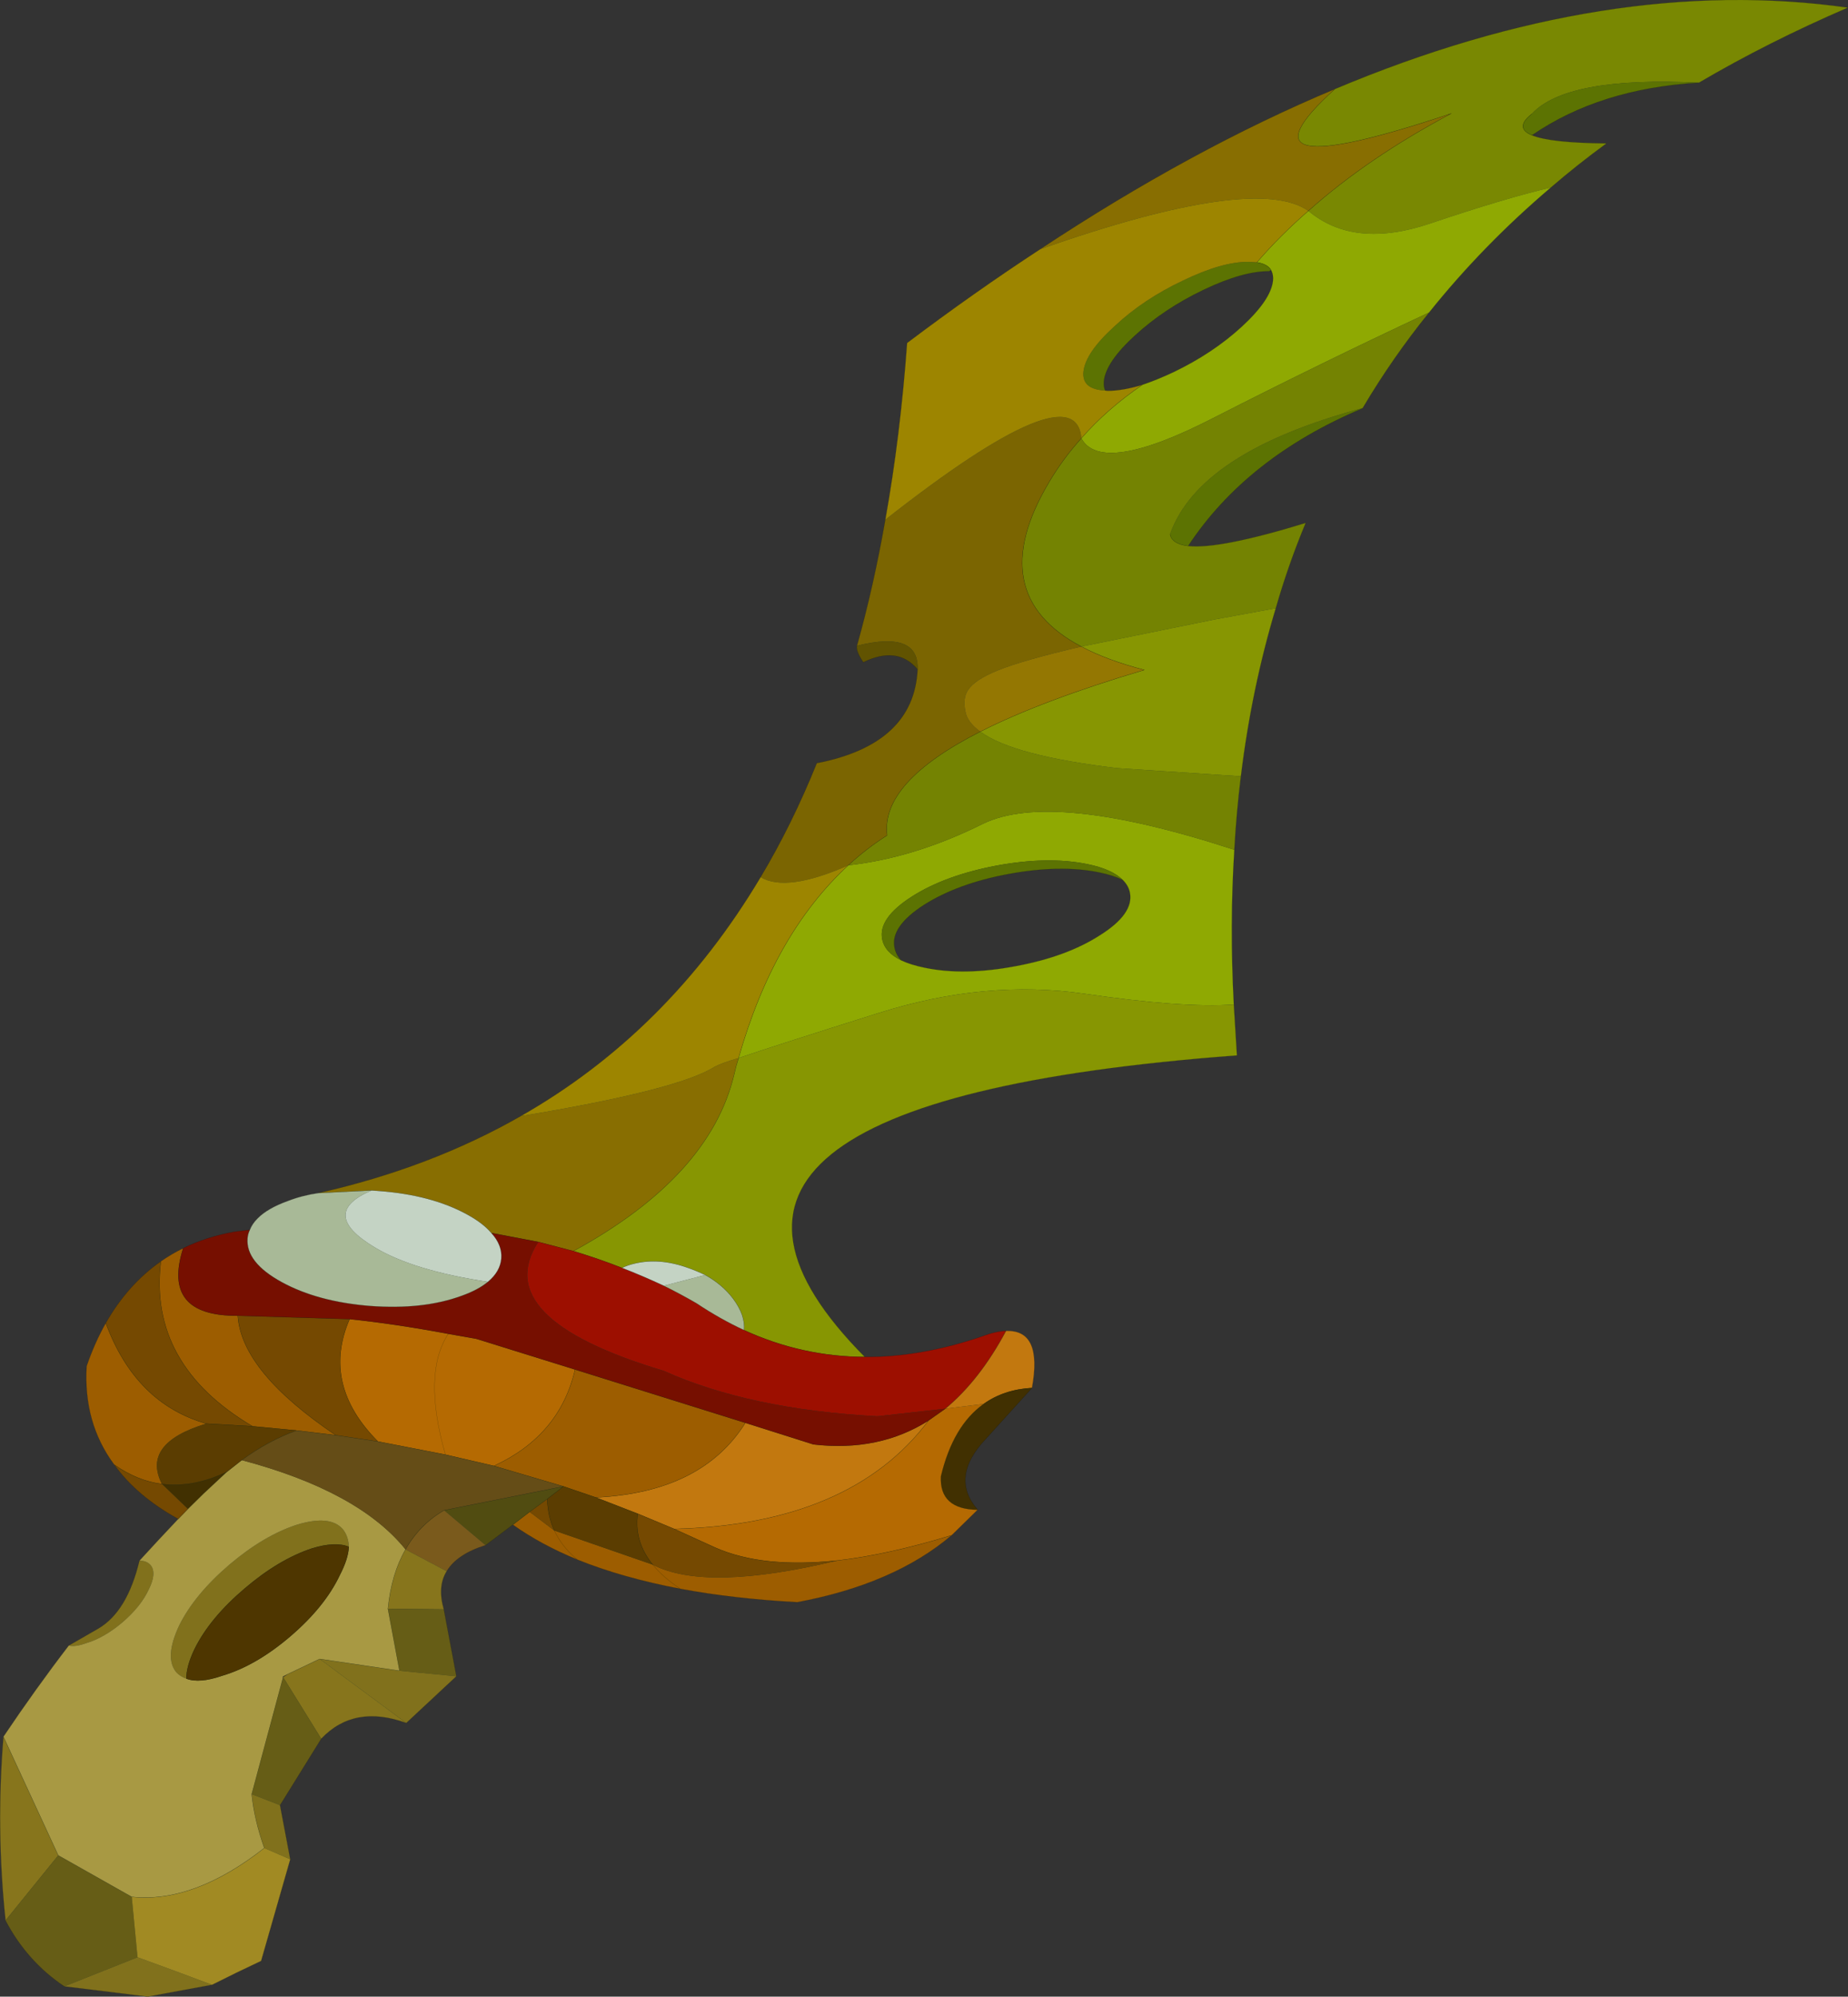 <?xml version="1.0"?>
<svg xmlns="http://www.w3.org/2000/svg" xmlns:xlink="http://www.w3.org/1999/xlink" width="352.05px" height="380.15px"><rect width="100%" height="100%" fill="#333333" stroke="none"/><g transform="matrix(1, 0, 0, 1, -138.4, 31.45)"><use xlink:href="#object-0" width="352.05" height="380.15" transform="matrix(1, 0, 0, 1, 138.4, -31.45)"/></g><defs><g transform="matrix(1, 0, 0, 1, -138.4, 31.45)" id="object-0"><path fill-rule="evenodd" fill="#9e9d03" stroke="none" d="M392.7 -14.5Q444.9 -36.45 490.45 -30Q475.25 -23.45 462.05 -15.7Q436.8 -16.95 430.2 -9.75Q426.85 -7.1 430.25 -5.7Q433.75 -4.25 444.45 -4.15Q438.9 -0.1 433.85 4.25Q425.25 6.25 410.85 11.1Q396.35 16 387.65 8.7Q399.05 -1.45 414.9 -9.85Q371.45 4.7 392.7 -14.5"/><path fill-rule="evenodd" fill="#b17c01" stroke="none" d="M392.7 -14.5Q371.45 4.7 414.9 -9.85Q399.05 -1.45 387.65 8.7Q377.6 1.6 336.55 16Q365.45 -3.1 392.7 -14.5M199.05 195.7Q220.35 190.9 237.6 181.05Q267.55 176.1 274.55 171.65Q276.1 170.85 279.1 170Q278.6 171.55 278.25 173.15Q273.6 192.6 247.65 206.75L240.95 205L232 203.3Q230.45 201.45 227.45 199.8Q220.65 196.05 210.6 195.3L209.2 195.2L199.05 195.7"/><path fill-rule="evenodd" fill="#bac903" stroke="none" d="M387.65 8.7Q396.35 16 410.85 11.1Q425.25 6.25 433.85 4.25Q420.9 15.25 410.65 28.05Q390.8 37.3 369.5 48.15Q348.25 59.05 344.4 52Q349.3 46.4 356.05 41.8Q358.75 40.9 361.95 39.4Q369.45 35.8 374.95 30.75Q380.5 25.65 380.9 22Q381 20.95 380.65 20.2L380.5 19.9Q379.8 18.8 377.85 18.5Q382.25 13.4 387.65 8.7M300 133.3Q312.6 131.9 325.65 125.4Q338.8 119 373.55 130.35Q372.65 144.55 373.45 159.8Q363.8 160.5 345 157.75Q326.15 155 305.85 161.4Q285.65 167.75 279.1 170Q285.8 146.4 300 133.3M352.3 136.1Q350.25 134 345.45 133.05Q338 131.55 328.25 133.35Q318.45 135.2 312.1 139.25Q305.7 143.35 306.45 147.3Q306.9 149.85 310.1 151.4Q311.9 152.25 314.6 152.8Q322.05 154.35 331.85 152.5Q341.6 150.7 347.95 146.6Q354.4 142.55 353.65 138.55Q353.4 137.2 352.3 136.1"/><path fill-rule="evenodd" fill="#788202" stroke="none" d="M430.25 -5.7Q426.85 -7.1 430.2 -9.75Q436.8 -16.95 462.05 -15.7Q443.2 -14.6 430.25 -5.7M397.95 46.25L397.95 46.3Q375.9 55.6 364.75 72.5Q361.6 72.1 361.3 70.25Q366.85 54.6 397.95 46.25M348.95 42.9Q344.45 42.7 344.8 39.3Q345.2 35.65 350.8 30.6Q356.25 25.5 363.8 21.95Q371.25 18.35 376.3 18.4L377.85 18.5Q379.8 18.8 380.5 19.9L380.2 20.2Q375.2 20.15 367.65 23.75Q360.15 27.35 354.65 32.4Q349.1 37.45 348.7 41.1Q348.6 42.2 348.95 42.9M352.3 136.1Q350.45 135.2 347.75 134.65Q340.4 133.15 330.6 134.95Q320.85 136.75 314.4 140.85Q308.05 144.95 308.8 148.9Q309.05 150.3 310.1 151.4Q306.9 149.85 306.45 147.3Q305.7 143.35 312.1 139.25Q318.45 135.2 328.25 133.35Q338 131.55 345.45 133.05Q350.25 134 352.3 136.1"/><path fill-rule="evenodd" fill="#979702" stroke="none" d="M398 46.25L397.95 46.25Q366.85 54.6 361.3 70.25Q361.6 72.1 364.75 72.5Q370.7 73.15 387.15 68.1Q383.85 76 381.45 84.35L369.75 86.5L344.4 91.65Q325.55 81.7 338.25 60.35Q340.85 55.95 344.4 52Q348.25 59.05 369.5 48.15Q390.8 37.3 410.65 28.05Q403.65 36.7 398 46.25M374.8 116.35Q373.95 123.2 373.55 130.35Q338.8 119 325.65 125.4Q312.6 131.9 300 133.3Q303.45 130.1 307.4 127.6Q306.15 117.5 325.15 107.85Q331.4 112.45 351.25 114.8L374.8 116.35"/><path fill-rule="evenodd" fill="#a07001" stroke="none" d="M344.4 52Q340.85 55.95 338.25 60.35Q325.55 81.7 344.4 91.65Q333.25 94.25 328.45 96.2Q324.05 98 322.8 99.95Q321.8 101.45 322.3 103.95Q322.65 106.05 325.15 107.85Q306.15 117.5 307.4 127.6Q303.45 130.1 300 133.3Q288.2 138.5 283.3 135.55Q289.3 125.5 294 113.85Q312.5 110.25 313.2 96Q313.5 88.55 301.65 91.5Q304.85 80.1 307.05 67.5Q343.35 39 344.4 52"/><path fill-rule="evenodd" fill="#afaf03" stroke="none" d="M344.4 91.65L369.75 86.5L381.45 84.35Q376.85 99.6 374.8 116.35L351.25 114.8Q331.4 112.45 325.15 107.85Q336.9 101.9 356.4 96.1Q349.3 94.25 344.4 91.65M373.45 159.8L374.05 169.5Q255 178.4 303.15 226.9Q291.15 226.85 280.15 221.8Q280.4 218.95 278.05 215.8Q276 213.1 272.75 211.3Q271.2 210.55 269.5 209.95Q264 207.95 259.15 209.15Q257.9 209.45 256.9 209.95Q252.45 208.2 247.65 206.75Q273.6 192.6 278.25 173.15Q278.6 171.55 279.1 170Q285.65 167.75 305.85 161.4Q326.15 155 345 157.75Q363.8 160.5 373.45 159.8"/><path fill-rule="evenodd" fill="#cc9900" stroke="none" d="M377.85 18.5L376.3 18.4Q371.25 18.35 363.8 21.95Q356.25 25.5 350.8 30.6Q345.2 35.65 344.8 39.3Q344.45 42.7 348.95 42.9L349.45 42.95Q352.3 42.95 356.05 41.8Q349.3 46.4 344.4 52Q343.35 39 307.05 67.5Q309.9 51.65 311.2 33.85Q324 24.2 336.55 16Q377.6 1.6 387.65 8.7Q382.25 13.4 377.85 18.5M237.6 181.05Q265.7 165.05 283.3 135.55Q288.2 138.5 300 133.3Q285.8 146.4 279.1 170Q276.1 170.85 274.55 171.65Q267.55 176.1 237.6 181.05"/><path fill-rule="evenodd" fill="#cc0000" stroke="none" d="M303.15 226.9Q313.85 226.95 325.45 223Q328.1 222 330.05 221.95Q325.05 231.3 318.5 236.75L305.55 238.2Q281.2 236.9 264.85 229.55Q231.45 219.55 240.95 205L247.65 206.75Q252.45 208.2 256.9 209.95Q260.9 211.5 264.85 213.35Q268 214.9 271.1 216.7Q275.6 219.7 280.15 221.8Q291.15 226.85 303.15 226.9"/><path fill-rule="evenodd" fill="#fd8813" stroke="none" d="M330.05 221.95Q337.05 221.65 335 232.8Q329.65 233.1 325.8 235.85L318.5 236.75Q325.05 231.3 330.05 221.95M280.4 239.45L293.35 243.55Q305.85 245 315.3 239Q300.45 258.8 266.85 259.65L259.9 256.75L251.9 253.65Q272.1 252.7 280.4 239.45"/><path fill-rule="evenodd" fill="#542b01" stroke="none" d="M335 232.8L326.25 242.45Q319.25 249.8 324.65 256Q317.35 255.9 317.65 249.65Q319.95 240 325.8 235.85Q329.65 233.1 335 232.8M174.2 255.85L169.25 251.1Q175.15 251.85 181.6 248.8L177.15 252.95L174.2 255.85"/><path fill-rule="evenodd" fill="#ec7702" stroke="none" d="M324.65 256L319.7 260.85Q307.6 264.55 298 265.65Q283.7 267.2 274.65 263.2L266.85 259.65Q300.45 258.8 315.3 239L318.5 236.75L325.8 235.85Q319.95 240 317.65 249.65Q317.35 255.9 324.65 256M205 219.7Q213.65 220.6 223.8 222.5L229.15 223.45L247.95 229.3Q245.05 241.85 232.5 247.65L223.25 245.5Q218.85 230.05 223.8 222.5Q218.85 230.05 223.25 245.5L210.4 243Q199.6 232.15 205 219.7"/><path fill-rule="evenodd" fill="#cc6600" stroke="none" d="M319.7 260.85Q308.75 270.15 290.3 273.6Q278.15 272.95 268 271.05Q256.95 268.95 248.4 265.5Q241.45 262.65 236.1 258.85L239.3 256.4L244 259.95L262.75 266.45Q272.85 271.7 298 265.65Q307.6 264.55 319.7 260.85M160.15 247.4Q154.25 239.45 154.9 228.65Q156.45 224.15 158.55 220.45Q164.2 235.75 177.7 239.6Q165.3 243.35 169.25 251.1Q164.55 250.5 160.15 247.4M169.05 208.7Q171.05 207.3 173.3 206.2Q169.15 219.15 183.7 219.05Q184.4 229.7 202.35 241.8L194.9 240.9L186.5 240.1Q166.65 228.35 169.05 208.7M268 271.05Q264.7 268.85 262.75 266.45Q264.7 268.85 268 271.05M247.95 229.3L280.4 239.45Q272.1 252.7 251.9 253.65L245.75 251.55L232.5 247.65Q245.05 241.85 247.95 229.3M248.4 265.5Q245.5 263.15 244 259.95Q245.5 263.15 248.4 265.5"/><path fill-rule="evenodd" fill="#695016" stroke="none" d="M236.1 258.85L230.9 262.75L223 256.1L245.75 251.55L242.65 253.95L239.3 256.4L236.1 258.85"/><path fill-rule="evenodd" fill="#9f6224" stroke="none" d="M230.9 262.75Q225.45 264.45 223.5 267.7L215.65 263.55Q218.35 258.8 223 256.1L230.9 262.75"/><path fill-rule="evenodd" fill="#af8525" stroke="none" d="M223.5 267.7Q221.7 270.6 222.95 274.95L212.3 274.85Q212.95 268.25 215.65 263.55L223.5 267.7M215.8 296.6Q205.85 293 199.6 299.6L192.35 287.9L192.35 287.85L193.2 287.3L199.3 284.4L215.8 296.6M139.45 334.2Q137.6 316.75 139.05 299.2L149.5 321.8L139.45 334.2"/><path fill-rule="evenodd" fill="#85651d" stroke="none" d="M222.95 274.95L225.35 287.7L214.5 286.65L212.3 274.85L222.95 274.95M199.6 299.6L191.75 312.25L186.35 310.15L192.3 288L192.35 287.9L199.6 299.6M150.65 346.75Q143.55 342 139.45 334.2L149.5 321.8L163.5 329.7L164.6 341.2L150.65 346.75"/><path fill-rule="evenodd" fill="#a88024" stroke="none" d="M225.35 287.7L215.8 296.6L199.3 284.4L214.5 286.65L225.35 287.7M191.75 312.25L193.7 322.55L188.75 320.4Q186.85 315.05 186.35 310.15L191.75 312.25M178.8 346.45L166.55 348.7L150.65 346.75L164.6 341.2Q171.65 343.75 178.8 346.45M151.5 281.85L157.15 278.6Q162.65 275.35 164.95 265.7L165.05 265.7Q166.35 265.7 167.1 266.55Q168.3 268.05 166.75 271.15Q165.25 274.4 161.7 277.45Q158.2 280.4 154.8 281.4Q152.75 282.15 151.5 281.85M173.9 288.15Q172.75 287.75 172 286.95Q169.65 284.15 172.55 278Q175.45 272.15 182.1 266.45Q188.65 260.9 194.95 258.85Q201.35 256.9 203.75 259.75Q204.8 261.1 204.85 263.05Q202.3 262 197.85 263.35Q191.5 265.45 185 271Q178.35 276.65 175.45 282.55Q173.9 285.8 173.9 288.15"/><path fill-rule="evenodd" fill="#d2a02d" stroke="none" d="M193.7 322.55L188.15 341.9Q183.45 344.1 178.8 346.45Q171.65 343.75 164.6 341.2L163.5 329.7Q175.3 330.95 188.75 320.4L193.7 322.55"/><path fill-rule="evenodd" fill="#dbb357" stroke="none" d="M139.05 299.2Q145.2 290.05 151.5 281.85Q152.75 282.15 154.8 281.4Q158.2 280.4 161.7 277.45Q165.25 274.4 166.75 271.15Q168.3 268.05 167.1 266.55Q166.35 265.7 165.05 265.7L165 265.65L168.5 261.85L172.35 257.75L174.2 255.85L177.15 252.95L181.6 248.8L184.45 246.55Q206.7 252.45 215.65 263.55Q212.95 268.25 212.3 274.85L214.5 286.65L199.3 284.4L193.2 287.3L192.3 287.75L192.3 288L186.35 310.15Q186.85 315.05 188.75 320.4Q175.3 330.95 163.5 329.7L149.5 321.8L139.05 299.2M204.85 263.05Q204.8 261.1 203.75 259.75Q201.35 256.9 194.95 258.85Q188.65 260.9 182.1 266.45Q175.45 272.15 172.55 278Q169.65 284.15 172 286.95Q172.75 287.75 173.9 288.15Q176.35 289.1 180.7 287.6Q187.15 285.7 193.7 280.1Q200.3 274.45 203.15 268.4Q204.75 265.3 204.85 263.05"/><path fill-rule="evenodd" fill="#984b01" stroke="none" d="M172.35 257.75Q164.45 253.4 160.15 247.4Q164.55 250.5 169.25 251.1L174.2 255.85L172.35 257.75M158.55 220.45Q162.75 213.1 169.05 208.7Q166.65 228.35 186.5 240.1L177.7 239.6Q164.2 235.75 158.55 220.45M266.85 259.65L274.65 263.2Q283.7 267.2 298 265.65Q272.85 271.7 262.75 266.45Q259.15 262 259.9 256.75L266.85 259.65M239.3 256.4L242.65 253.95Q242.75 257.25 244 259.95L239.3 256.4M210.4 243L202.35 241.8Q184.4 229.7 183.7 219.05L205 219.7Q199.6 232.15 210.4 243"/><path fill-rule="evenodd" fill="#990000" stroke="none" d="M173.3 206.2Q177.8 204 183.15 203.05L186 202.7Q185.6 203.5 185.55 204.35Q185.2 208.9 192.05 212.65Q198.9 216.4 208.9 217.2Q218.95 217.95 226.25 215.3Q229.5 214.15 231.35 212.6Q233.7 210.65 233.9 208.15Q234.1 205.6 232 203.3L240.95 205Q231.45 219.55 264.85 229.55Q281.2 236.9 305.55 238.2L318.5 236.75L315.3 239Q305.85 245 293.35 243.55L280.4 239.45L247.95 229.3L229.15 223.45L223.8 222.5Q213.65 220.6 205 219.7L183.7 219.05Q169.15 219.15 173.3 206.2"/><path fill-rule="evenodd" fill="#dbddc4" stroke="none" d="M186 202.7Q186.45 201.55 187.45 200.55Q189.35 198.6 193.25 197.2Q195.95 196.15 199.05 195.7L209.2 195.2Q198.95 199.55 209.8 206.05Q217.1 210.45 231.35 212.6Q229.5 214.15 226.25 215.3Q218.95 217.95 208.9 217.2Q198.9 216.4 192.05 212.65Q185.2 208.9 185.55 204.35Q185.6 203.5 186 202.7M272.75 211.3Q276 213.1 278.05 215.8Q280.4 218.95 280.15 221.8Q275.6 219.7 271.1 216.7Q268 214.9 264.85 213.35L272.75 211.3"/><path fill-rule="evenodd" fill="#7e5801" stroke="none" d="M313.2 96Q309.4 91.45 302.85 94.65Q301.4 92.45 301.65 91.5Q313.5 88.55 313.2 96"/><path fill-rule="evenodd" fill="#c18702" stroke="none" d="M325.15 107.85Q322.65 106.05 322.3 103.95Q321.8 101.45 322.8 99.95Q324.05 98 328.45 96.2Q333.25 94.25 344.4 91.65Q349.3 94.25 356.4 96.1Q336.9 101.9 325.15 107.85"/><path fill-rule="evenodd" fill="#ffffff" stroke="none" d="M256.9 209.95Q257.9 209.45 259.15 209.15Q264 207.95 269.5 209.95Q271.2 210.55 272.75 211.3L264.85 213.35Q260.9 211.5 256.9 209.95M209.2 195.2L210.6 195.3Q220.65 196.05 227.45 199.8Q230.45 201.45 232 203.3Q234.1 205.6 233.9 208.15Q233.7 210.65 231.35 212.6Q217.1 210.45 209.8 206.05Q198.95 199.55 209.2 195.2"/><path fill-rule="evenodd" fill="#763c01" stroke="none" d="M181.6 248.8Q175.15 251.85 169.25 251.1Q165.3 243.35 177.7 239.6L186.5 240.1L194.9 240.9Q189.5 242.85 184.45 246.55L181.6 248.8M251.9 253.65L259.9 256.75Q259.15 262 262.75 266.45L244 259.95Q242.75 257.25 242.65 253.95L245.75 251.55L251.9 253.65"/><path fill-rule="evenodd" fill="#663300" stroke="none" d="M204.85 263.05Q204.75 265.3 203.15 268.4Q200.3 274.45 193.7 280.1Q187.15 285.7 180.7 287.6Q176.35 289.1 173.9 288.15Q173.9 285.8 175.45 282.55Q178.35 276.65 185 271Q191.5 265.45 197.85 263.35Q202.3 262 204.85 263.05"/><path fill-rule="evenodd" fill="#84511e" stroke="none" d="M215.65 263.55Q206.7 252.45 184.45 246.55Q189.5 242.85 194.9 240.9L202.35 241.8L210.4 243L223.25 245.5L232.5 247.65L245.75 251.55L223 256.1Q218.35 258.8 215.65 263.55"/><path fill="none" stroke="#000000" stroke-opacity="0.4" stroke-width="0.05" stroke-linecap="round" stroke-linejoin="round" d="M462.05 -15.7Q475.25 -23.45 490.45 -30Q444.9 -36.45 392.7 -14.5Q371.45 4.7 414.9 -9.85Q399.05 -1.45 387.65 8.7Q382.25 13.4 377.85 18.5Q379.8 18.8 380.5 19.9L380.65 20.2L380.2 20.2Q375.2 20.15 367.65 23.75Q360.15 27.35 354.65 32.4Q349.1 37.45 348.7 41.1Q348.6 42.2 348.95 42.9L349.45 42.95Q352.3 42.95 356.05 41.8Q349.3 46.4 344.4 52Q340.85 55.95 338.25 60.35Q325.55 81.7 344.4 91.65Q349.3 94.25 356.4 96.1Q336.9 101.9 325.15 107.85Q306.15 117.5 307.4 127.6Q303.45 130.1 300 133.3Q285.8 146.4 279.1 170Q278.6 171.55 278.25 173.15Q273.6 192.6 247.65 206.75Q252.45 208.2 256.9 209.95Q257.9 209.45 259.15 209.15Q264 207.95 269.5 209.95Q271.2 210.55 272.75 211.3Q276 213.1 278.05 215.8Q280.4 218.95 280.15 221.8Q291.15 226.85 303.15 226.9Q255 178.4 374.05 169.5L373.45 159.8Q372.65 144.55 373.55 130.35Q373.95 123.2 374.8 116.35Q376.85 99.6 381.45 84.35Q383.85 76 387.15 68.1Q370.7 73.15 364.75 72.5Q361.6 72.1 361.3 70.25M433.85 4.25Q438.9 -0.1 444.45 -4.15Q433.75 -4.25 430.25 -5.7Q426.85 -7.1 430.2 -9.75M462.05 -15.7Q443.2 -14.6 430.25 -5.7M397.95 46.3L398 46.25L397.95 46.25M364.75 72.5Q375.9 55.6 397.95 46.3M410.65 28.05Q420.9 15.25 433.85 4.25M398 46.25Q403.65 36.7 410.65 28.05M336.55 16Q324 24.2 311.2 33.85Q309.9 51.65 307.05 67.5Q304.85 80.1 301.65 91.5Q301.4 92.45 302.85 94.65Q309.4 91.45 313.2 96Q312.5 110.25 294 113.85Q289.3 125.5 283.3 135.55Q265.7 165.05 237.6 181.05Q220.35 190.9 199.05 195.7Q195.95 196.15 193.25 197.2Q189.35 198.6 187.45 200.55Q186.45 201.55 186 202.7L183.15 203.05Q177.8 204 173.3 206.2Q171.05 207.3 169.05 208.7Q162.75 213.1 158.55 220.45Q156.45 224.15 154.9 228.65Q154.25 239.45 160.15 247.4Q164.45 253.4 172.35 257.75L168.5 261.85L165 265.65L164.95 265.7Q162.65 275.35 157.15 278.6L151.5 281.85Q145.2 290.05 139.05 299.2Q137.6 316.75 139.45 334.2Q143.55 342 150.65 346.75L166.55 348.7L178.8 346.45Q183.45 344.1 188.15 341.9L193.7 322.55L191.75 312.25L199.6 299.6Q205.85 293 215.8 296.6L225.35 287.7L222.95 274.95Q221.7 270.6 223.5 267.7Q225.45 264.45 230.9 262.75L236.1 258.85Q241.45 262.65 248.4 265.5Q256.95 268.95 268 271.05Q278.15 272.95 290.3 273.6Q308.75 270.15 319.7 260.85L324.65 256Q319.25 249.8 326.25 242.45L335 232.8Q337.05 221.65 330.05 221.95Q328.1 222 325.45 223Q313.85 226.95 303.15 226.9M380.65 20.2Q381 20.95 380.9 22Q380.5 25.65 374.95 30.75Q369.45 35.8 361.95 39.4Q358.75 40.9 356.05 41.8M310.1 151.4Q309.05 150.3 308.8 148.9Q308.05 144.95 314.4 140.85Q320.85 136.75 330.6 134.95Q340.4 133.15 347.75 134.65Q350.45 135.2 352.3 136.1Q353.4 137.2 353.65 138.55Q354.4 142.55 347.95 146.6Q341.6 150.7 331.85 152.5Q322.05 154.35 314.6 152.8Q311.9 152.25 310.1 151.4M336.55 16Q365.45 -3.1 392.7 -14.5M183.7 219.05Q169.15 219.15 173.3 206.2M231.35 212.6Q229.5 214.15 226.25 215.3Q218.95 217.95 208.9 217.2Q198.9 216.4 192.05 212.65Q185.2 208.9 185.55 204.35Q185.6 203.5 186 202.7M209.2 195.2L210.6 195.3Q220.65 196.05 227.45 199.8Q230.45 201.45 232 203.3L240.95 205L247.65 206.75M231.35 212.6Q233.7 210.65 233.9 208.15Q234.1 205.6 232 203.3M199.05 195.7L209.2 195.2M169.25 251.1Q164.55 250.5 160.15 247.4M174.2 255.85L172.35 257.75M164.95 265.7L165.05 265.7M174.2 255.85L177.15 252.95L181.6 248.8Q175.15 251.85 169.25 251.1M177.7 239.6Q164.2 235.75 158.55 220.45M204.85 263.05Q204.75 265.3 203.15 268.4Q200.3 274.45 193.7 280.1Q187.15 285.7 180.7 287.6Q176.35 289.1 173.9 288.15Q173.9 285.8 175.45 282.55Q178.35 276.65 185 271Q191.5 265.45 197.85 263.35Q202.3 262 204.85 263.05M188.75 320.4Q186.85 315.05 186.35 310.15L192.3 288L192.3 287.75L193.2 287.3L199.3 284.4L214.5 286.65L212.3 274.85Q212.95 268.25 215.65 263.55Q218.35 258.8 223 256.1L245.75 251.55L242.65 253.95L239.3 256.4L236.1 258.85M184.45 246.55L181.6 248.8M149.5 321.8L139.05 299.2M188.75 320.4Q175.3 330.95 163.5 329.7L149.5 321.8M318.5 236.75Q325.05 231.3 330.05 221.95M335 232.8Q329.65 233.1 325.8 235.85Q319.95 240 317.65 249.65Q317.35 255.9 324.65 256M315.3 239L318.5 236.75M264.85 213.35Q268 214.9 271.1 216.7Q275.6 219.7 280.15 221.8M256.9 209.95Q260.9 211.5 264.85 213.35M280.4 239.45L293.35 243.55Q305.85 245 315.3 239Q300.45 258.8 266.85 259.65L274.65 263.2Q283.7 267.2 298 265.65Q307.6 264.55 319.7 260.85M262.75 266.45Q264.7 268.85 268 271.05M205 219.7Q213.65 220.6 223.8 222.5L229.15 223.45L247.95 229.3L280.4 239.45Q272.1 252.7 251.9 253.65L259.9 256.75L266.85 259.65M223.25 245.5L232.5 247.65Q245.05 241.85 247.95 229.3M245.75 251.55L251.9 253.65M242.65 253.95Q242.75 257.25 244 259.95Q245.5 263.15 248.4 265.5M262.75 266.45Q259.15 262 259.9 256.75M232.5 247.65L245.75 251.55M223.8 222.5Q218.85 230.05 223.25 245.5L210.4 243L202.35 241.8L194.9 240.9Q189.5 242.85 184.45 246.55M210.4 243Q199.6 232.15 205 219.7L183.7 219.05Q184.4 229.7 202.35 241.8M186.5 240.1L194.9 240.9M177.7 239.6L186.5 240.1Q166.65 228.35 169.05 208.7M192.35 287.9L192.35 287.85Q192.25 287.95 192.3 288M193.2 287.3L192.35 287.85L192.3 287.75"/><path fill-rule="evenodd" fill="#024301" fill-opacity="0.231" stroke="none" d="M490.45 -30Q475.25 -23.45 462.05 -15.7Q443.2 -14.6 430.25 -5.7Q433.75 -4.25 444.45 -4.15Q438.9 -0.1 433.85 4.25Q420.9 15.25 410.65 28.05Q403.65 36.7 398 46.25L397.95 46.25L397.95 46.3Q375.9 55.6 364.75 72.5Q370.7 73.15 387.15 68.1Q383.85 76 381.45 84.35Q376.85 99.6 374.8 116.35Q373.95 123.2 373.55 130.35Q372.65 144.55 373.45 159.8L374.05 169.5Q255 178.4 303.15 226.9Q313.85 226.95 325.45 223Q328.1 222 330.05 221.95Q337.05 221.65 335 232.8L326.25 242.45Q319.25 249.8 324.65 256L319.7 260.85Q308.75 270.15 290.3 273.6Q278.15 272.95 268 271.05Q256.95 268.95 248.4 265.5Q241.45 262.65 236.1 258.85L230.9 262.75Q225.45 264.45 223.5 267.7Q221.7 270.6 222.95 274.95L225.35 287.7L215.8 296.6Q205.85 293 199.6 299.6L191.75 312.25L193.7 322.55L188.15 341.9Q183.45 344.1 178.8 346.45L166.55 348.7L150.65 346.75Q143.55 342 139.45 334.2Q137.6 316.75 139.05 299.2Q145.2 290.05 151.5 281.85L157.15 278.6Q162.65 275.35 164.95 265.7L165.05 265.7L165 265.65L168.5 261.85L172.35 257.75Q164.45 253.4 160.15 247.4Q154.25 239.45 154.9 228.65Q156.45 224.15 158.55 220.45Q162.75 213.1 169.05 208.7Q171.05 207.3 173.3 206.2Q177.8 204 183.15 203.05L186 202.7Q186.45 201.55 187.45 200.55Q189.35 198.6 193.25 197.2Q195.95 196.15 199.05 195.7Q220.35 190.9 237.6 181.05Q265.7 165.05 283.3 135.55Q289.3 125.5 294 113.85Q312.5 110.25 313.2 96Q309.4 91.45 302.85 94.65Q301.4 92.45 301.65 91.5Q304.85 80.1 307.05 67.5Q309.9 51.65 311.2 33.85Q324 24.2 336.55 16Q365.45 -3.1 392.7 -14.5Q444.9 -36.45 490.45 -30M354.65 32.4Q349.1 37.45 348.7 41.1Q348.6 42.2 348.95 42.9L349.45 42.95Q352.3 42.95 356.05 41.8Q358.75 40.9 361.95 39.4Q369.45 35.8 374.95 30.75Q380.5 25.65 380.9 22Q381 20.95 380.65 20.2L380.5 19.9L380.2 20.2Q375.2 20.15 367.65 23.75Q360.15 27.35 354.65 32.4M353.65 138.55Q353.4 137.2 352.3 136.1Q350.45 135.2 347.75 134.65Q340.4 133.15 330.6 134.95Q320.85 136.75 314.4 140.85Q308.05 144.95 308.8 148.9Q309.05 150.3 310.1 151.4Q311.9 152.25 314.6 152.8Q322.05 154.35 331.85 152.5Q341.6 150.7 347.95 146.6Q354.4 142.55 353.65 138.55M192.35 287.9L192.35 287.85L193.2 287.3L192.3 287.75L192.3 288L192.35 287.9"/></g></defs></svg>
